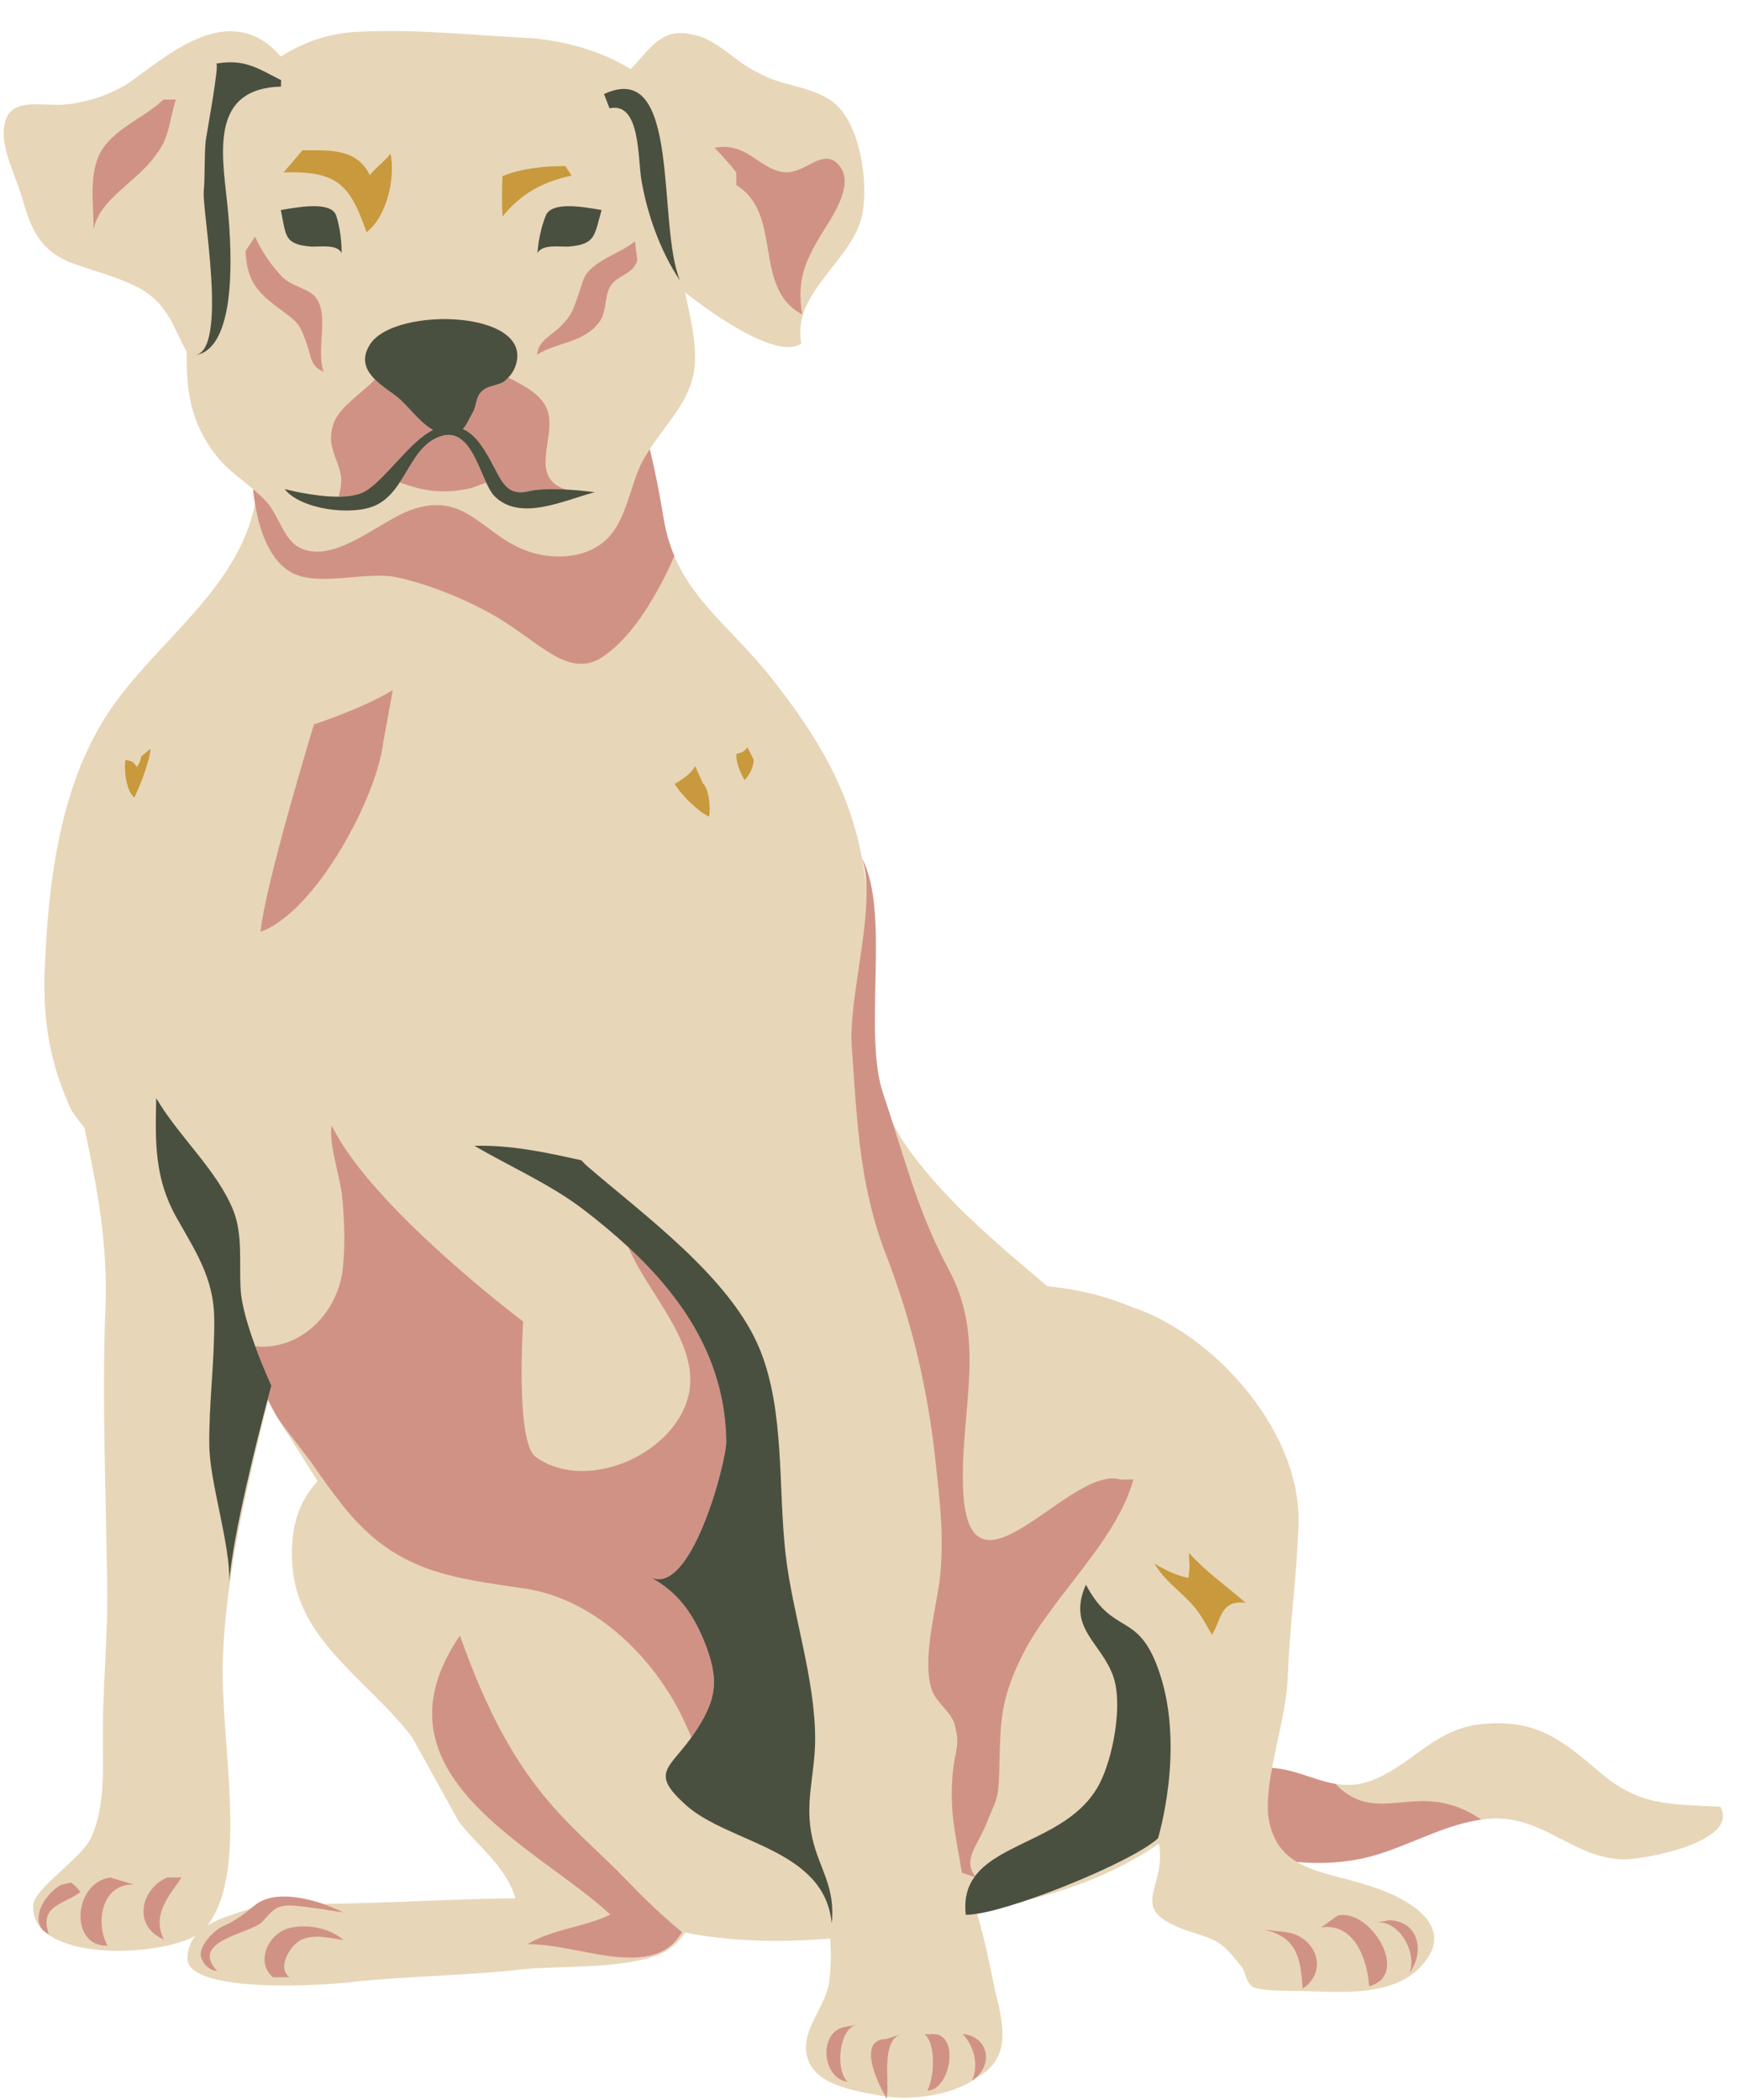 <?xml version="1.0" encoding="UTF-8"?><svg xmlns="http://www.w3.org/2000/svg" xmlns:xlink="http://www.w3.org/1999/xlink" height="507.9" preserveAspectRatio="xMidYMid meet" version="1.0" viewBox="60.3 -8.6 420.8 507.9" width="420.8" zoomAndPan="magnify"><g id="change1_1"><path d="M476.349,428.315c-12.172-0.712-19.421-0.03-29.154-8.349c-9.185-7.85-15.298-12.82-28.137-11.692 c-11.389,0.999-16.257,8.882-25.845,13.207c-3.657,1.649-6.856,1.792-9.888,1.296c0.57,0.613,1.18,1.182,1.826,1.704 c-0.674-0.042-1.356-0.107-2.07-0.225c-2.333-0.382-4.564-1.12-6.723-1.834c-0.964-0.318-1.932-0.639-2.915-0.93 c0,0-0.603-0.175-0.842-0.24l-0.279-0.073c-0.324-0.086-0.65-0.166-0.979-0.242c-0.176-0.04-0.351-0.08-0.529-0.117l-0.354-0.069 c0,0-0.474-0.087-0.687-0.121c-0.135-0.022-0.27-0.044-0.414-0.064c-0.25-0.036-0.502-0.065-0.765-0.091l-0.353-0.034l-0.581-0.036 c0.083-0.493,0.17-0.988,0.262-1.485c0.146,0.009,0.294,0.014,0.44,0.026c-0.145-0.012-0.292-0.021-0.439-0.029 c1.332-7.23,3.532-14.891,3.813-22.09c0.48-12.296,2.065-23.473,2.503-34.651c2.065-23.473-19.944-48.065-40.355-54.771 c-7.069-2.913-13.576-4.3-20.298-4.968c-11.904-10.105-24.11-20.164-33.364-32.851c-1.612-2.211-2.957-4.488-4.086-6.82 c0.703,2.21,1.381,4.382,2.058,6.529c-1.268-1.861-2.416-3.827-3.409-5.876l-0.046-0.097l-0.033-0.102 c-0.717-2.255-1.456-4.545-2.249-6.892c-2.385-7.056-2.164-17.222-1.951-27.054c0.163-7.503,0.314-15.16-0.654-21.444 c0.005-0.493,0.016-0.99,0.006-1.468c-0.271-2.543-0.628-4.999-1.078-7.379c-0.001-0.002-0.001-0.005-0.002-0.007 c0,0.001,0.001,0.002,0.001,0.003c-3.067-16.219-10.321-29.028-22.153-43.914c-8.801-11.072-18.374-17.706-23.24-29.204 c-0.258,0.605-0.545,1.189-0.816,1.785c-0.187-0.402-0.39-0.787-0.565-1.201l-0.271-0.64l0.005-0.01 c-0.184-0.459-0.36-0.926-0.53-1.398l-0.093-0.265c-0.229-0.652-0.447-1.316-0.647-1.999l-0.04-0.135 c-0.2-0.691-0.379-1.406-0.547-2.132l-0.128-0.573c-0.147-0.676-0.283-1.365-0.41-2.116l-0.021-0.118 c-0.924-5.631-1.906-10.641-2.991-15.267c0.357-0.609,0.726-1.21,1.113-1.801c1.397,5.739,2.474,11.441,3.356,16.822 c0.009,0.054,0.022,0.104,0.031,0.158c-0.009-0.052-0.02-0.102-0.028-0.154c-0.883-5.383-1.96-11.087-3.357-16.827 c4.38-6.684,10.446-12.317,10.905-20.779c0.309-5.703-1.203-11.407-2.368-17.11c7.207,5.761,22.633,16.356,28.122,12.357 c-2.539-12.939,13.742-20.55,14.979-32.728c1.088-8.373-1.391-22.833-8.854-26.64c-5.208-3.045-11.298-3.045-16.506-6.089 c-5.238-2.283-10.328-8.371-15.627-9.133c-7.902-2.282-11.001,3.994-15.305,8.24c-7.501-4.687-17.166-7.17-25.843-7.597 c-13.66-0.709-26.521-2.127-40.258-1.418c-6.949,0.359-13.102,2.529-18.469,5.983c-11.79-13.684-26.515-0.938-34.468,4.687 c-4.716,3.806-10.894,6.089-17.013,6.85c-6.119,0.76-14.372-2.283-15.43,5.328c-0.969,5.328,3.3,12.939,4.615,18.267 c2.016,6.85,4.121,11.417,10.852,14.461c6,2.283,12.791,3.806,17.999,6.85c6.424,3.946,7.668,9.598,10.68,14.99 c-0.1,8.798,0.618,16.895,7.331,25.307c1.362,1.71,2.963,3.154,4.626,4.527c1.345,1.111,2.727,2.181,4.058,3.304 c0.576,0.487,1.14,0.987,1.69,1.502c0.078,0.586,0.163,1.166,0.259,1.742l0.066,0.372l-0.107,0.549 c-0.092,0.475-0.184,0.949-0.301,1.417c-0.123,0.492-0.27,0.971-0.408,1.454c-0.271-1.108-0.51-2.252-0.709-3.435 c-0.106,0.541-0.204,1.084-0.338,1.619c-4.97,19.93-23.617,31.9-34.71,48.239c-12.236,18.025-14.988,41.994-15.811,63.07 c-0.47,12.029,1.363,22.965,6.587,33.903c0.954,1.393,1.966,2.732,3.021,4.033c2.979,14.063,5.705,27.684,5.087,43.477 c-0.852,21.822,0.13,45.198,0.425,67.02c0.193,14.254-1.25,25.382-1.032,39.637c0.106,6.935,0.117,14.98-2.855,21.551 c-2.204,4.871-13.718,12.279-14.004,16.212c-0.176,2.421,0.654,4.382,2.171,5.953c-1.043-1.218-1.117-2.816-0.628-4.423 c0.179,1.252,0.745,2.37,1.736,3.412c0.075,0.657,0.243,1.388,0.54,2.224c-0.434-0.205-0.799-0.442-1.114-0.701 c7.562,6.712,28.785,5.379,36.587,0.998c-1.143,1.385-1.926,3.118-2.012,5.338c-0.315,8.043,27.949,7.208,39.911,5.868 c11.962-1.34,25.47-1.456,38.756-2.797c9.315-1.34,26.466,0,35.886-4.022c2.485-1.234,4.386-2.981,5.794-5.119 c11.339,2.198,23.203,2.437,35.11,1.427c0.254,3.315,0.24,6.491-0.134,9.361c-0.269,6.891-7.385,12.634-5.357,19.525 c2.028,6.891,12.32,8.039,18.017,9.188c0.265,0.044,0.544,0.079,0.82,0.117c-0.26-0.462-0.561-1.025-0.875-1.655 c0.1,0.02,0.212,0.041,0.307,0.06c0.179,0.03,0.364,0.055,0.551,0.08l0.51,0.07c-0.011,0.557-0.038,1.069-0.101,1.501 c6.811,0.831,16.354-0.435,21.937-4.766c8.219-4.594,6.236-12.634,4.253-20.673c-1.146-5.435-2.426-12.121-4.374-18.789 c-0.539,0.085-1.044,0.15-1.507,0.191l-0.411-1.407l1.684-0.266c2.618-0.414,6.345-1.41,10.853-2.902 c2.195-0.599,4.373-1.206,6.518-1.821c9.429-2.704,18.422-6.846,26.007-11.976l0.702-0.475c-0.076,0.267-0.122,0.421-0.123,0.421 c-4.239,3.971-20.221,11.155-32.71,15.298c2.203-0.6,4.385-1.21,6.536-1.827c9.297-2.666,18.423-6.756,26.435-12.175 c1.896,11.321-8.384,15.672,6.906,21.06c6.804,2.236,7.952,2.236,12.328,7.825c2.21,2.236,1.018,3.354,3.227,5.589 c1.105,1.117,9.144,1.117,10.293,1.117c9.188,0,24.031,2.236,31.271-6.707c8.432-10.06-6.236-16.767-14.189-19.002 c-5.753-1.891-11.913-2.716-16.51-5.479c4.691,0.48,9.502,0.239,13.729-0.429c0.268-0.042,0.531-0.102,0.797-0.15 c-0.266,0.048-0.529,0.106-0.796,0.149c-4.228,0.668-9.041,0.908-13.733,0.428c-0.096-0.057-0.188-0.119-0.282-0.179l0.437-1.312 c1.583,0.162,3.238,0.244,4.918,0.244c2.812,0,5.646-0.223,8.422-0.662c0.146-0.023,0.291-0.052,0.436-0.081l0.628-0.117 c0.301-0.053,0.602-0.106,0.898-0.17c0.169-0.037,1.102-0.264,1.102-0.264c0.29-0.068,0.58-0.136,0.862-0.211 c0.146-0.039,0.918-0.263,0.918-0.263c0.35-0.1,0.699-0.198,1.05-0.308l0.585-0.191c0.465-0.149,0.93-0.301,1.385-0.459l0.355-0.127 c2.242-0.793,4.501-1.713,6.686-2.603c4.582-1.866,9.308-3.78,14.307-4.724c0.643,0.371,1.28,0.764,1.91,1.194 c-0.014,0.002-0.027,0.005-0.04,0.007c0.437-0.062,0.873-0.13,1.315-0.175c13.372-1.337,20.348,9.288,32.753,9.781 C457.469,441.222,481.141,436.878,476.349,428.315z M224.766,59.279c-0.032-0.048-0.06-0.1-0.093-0.149l0.05,0.04 C224.738,59.206,224.752,59.244,224.766,59.279z M139.427,453.28c-0.8-0.124-1.597-0.243-2.395-0.362 c-2.197-0.695-5.141-1.402-8.021-1.402c-2.569,0-4.59,0.564-6.009,1.68l-1.33,1.048l-1.436,0.486 c-0.982,0.332-2.082,0.704-3.333,1.121c-0.054,0.018-0.113,0.04-0.168,0.058c1.476-0.864,2.649-1.768,4.211-3.003 c-1.263,0.425-2.737,0.928-4.518,1.522c-1.776,0.592-4.04,1.38-6.039,2.652c10.356-13.101,3.075-44.854,3.805-64.573 c0.685-18.468,4.72-36.784,9.101-54.818c0.607-2.499,1.215-5.028,1.808-7.58c0.553,1.046,1.133,2.096,1.743,3.152 c-0.466-0.849-1.094-2.07-1.797-3.476c-2.322,8.784-8.485,32.896-9.298,44.28c-0.012,0.572-0.036,1.132-0.087,1.668 c0.012-0.515,0.045-1.081,0.087-1.668c0.041-1.923-0.128-4.041-0.418-6.264c1.745-10.437,4.118-20.638,6.505-30.465 c0.606-2.495,1.212-5.02,1.805-7.565l0.91-3.911l1.877,3.55c0.544,1.029,1.116,2.063,1.732,3.132 c0.205,0.373,0.372,0.664,0.528,0.907c0.565,0.95,1.154,1.905,1.775,2.866c1.835,2.835,3.631,5.687,5.421,8.53 c0.827,1.313,3.103,4.913,3.103,4.913l-0.054,0.057c-0.903-1.249-1.797-2.509-2.679-3.779c-2.065-2.975-6.85-8.825-8.819-11.764 c-0.011-0.016-0.025-0.04-0.037-0.058c0.574,0.967,1.173,1.939,1.805,2.916c2.68,4.141,5.276,8.317,7.895,12.451 c-4.601,4.916-7.06,11.967-5.953,21.784c1.966,17.426,18.802,26.811,28.865,40.216c3.708,6.703,7.416,13.405,11.124,20.108 c3.76,5.362,11.491,10.725,13.823,18.768c-11.577,0-33.203,1.266-46.558,1.337c1.303,0.448,2.527,0.947,3.627,1.454 C141.135,453.26,140.268,453.272,139.427,453.28z M264.297,494.595c-0.022-0.007-0.045-0.014-0.068-0.022 C264.252,494.581,264.274,494.588,264.297,494.595z M253.159,66.767c0.232-0.71,0.503-1.406,0.815-2.089 c0.072,0.885,0.187,1.812,0.35,2.795C253.912,67.251,253.527,67.014,253.159,66.767z M83.276,461.322 c0.916,0.106,1.865,0.188,2.847,0.24c0.064,0.129,0.128,0.258,0.198,0.383C85.142,461.963,84.129,461.735,83.276,461.322z M210.345,464.699c3.46-0.44,6.637-1.111,9.154-2.185c2.087-1.036,3.793-2.535,5.089-4.44c0.429,0.351,0.667,0.536,0.667,0.536 C222.064,464.151,216.57,465.182,210.345,464.699z M284.667,496.721c0.589-0.09,1.171-0.191,1.74-0.308 c-0.57,0.355-1.193,0.56-1.859,0.561C284.59,496.897,284.627,496.804,284.667,496.721z M295.346,494.564 c0.322-0.716,0.541-1.464,0.667-2.227l0.001-0.001c0.996-0.557,1.807-1.173,2.486-1.836 C298.062,492.037,297.022,493.51,295.346,494.564z M375.34,472.339c-0.023-0.331-0.047-0.652-0.072-0.974 c0.399,0.009,0.81,0.02,1.223,0.033C376.148,471.725,375.766,472.04,375.34,472.339z M391.355,471.122 c0.774-0.113,1.544-0.253,2.306-0.423c-0.605,0.44-1.348,0.8-2.257,1.051C391.39,471.544,391.374,471.334,391.355,471.122z M401.514,467.137c0.302-0.247,0.591-0.512,0.874-0.786c-0.345,0.829-0.79,1.636-1.362,2.386 C401.267,468.245,401.418,467.702,401.514,467.137z" fill="#E8D6B8"/></g><g id="change2_1"><path d="M418.549,431.415c-0.014,0.002-0.027,0.005-0.04,0.007c-7.823,1.106-14.903,4.902-22.362,7.539 c-0.119,0.042-0.237,0.086-0.356,0.128c-0.472,0.164-0.948,0.319-1.424,0.472c-0.201,0.065-0.401,0.134-0.602,0.197 c-0.417,0.13-0.838,0.247-1.258,0.367c-0.255,0.072-0.508,0.151-0.764,0.219c-0.388,0.103-0.78,0.192-1.171,0.285 c-0.288,0.068-0.573,0.145-0.863,0.207c-0.411,0.089-0.829,0.158-1.244,0.234c-0.266,0.048-0.529,0.106-0.796,0.149 c-4.228,0.668-9.041,0.908-13.733,0.428c-3.556-2.138-6.178-5.436-6.951-11.286c-0.269-3.58,0.206-7.446,0.942-11.441 c0.146,0.009,0.294,0.014,0.44,0.026c0.13,0.011,0.26,0.024,0.389,0.037c0.276,0.028,0.55,0.06,0.821,0.099 c0.156,0.022,0.311,0.047,0.466,0.072c0.199,0.032,0.397,0.067,0.594,0.104c0.164,0.031,0.327,0.061,0.49,0.095 c0.187,0.039,0.372,0.082,0.557,0.124c0.344,0.079,0.686,0.163,1.025,0.253c0.097,0.026,0.195,0.05,0.292,0.077 c0.247,0.067,0.492,0.137,0.736,0.209c0.045,0.013,0.09,0.026,0.135,0.04c3.192,0.945,6.229,2.194,9.454,2.722 c0,0,0.001,0.001,0.001,0.001c1.758,1.891,3.846,3.409,6.481,4.175c4.316,1.255,9.154,0.159,13.545,0 C409.194,426.74,414.013,428.318,418.549,431.415z M206.003,122.681c-4.996,3.877-12.109,3.973-17.734,2.126 c-11.205-3.68-15.203-15.084-28.894-9.971c-7.726,2.885-19.115,13.753-27.259,8.622c-3.195-2.013-4.667-7.613-7.143-10.453 c-1.069-1.226-2.262-2.315-3.498-3.358c0.122,1.16,0.272,2.3,0.455,3.41c0.011,0.065,0.023,0.127,0.034,0.191 c1.309,7.773,4.141,14.105,8.893,16.633c6.681,3.552,18.058-0.523,25.65,1.171c7.794,1.74,17.123,5.531,23.985,9.591 c4.599,2.721,8.693,6.18,13.258,8.935c3.965,2.393,8.135,3.462,12.253,0.698c5.831-3.912,10.255-10.565,13.594-16.633 c1.371-2.491,2.644-5.098,3.791-7.783c0-0.001,0.001-0.002,0.001-0.003c-0.271-0.64-0.525-1.298-0.766-1.97 c-0.03-0.084-0.06-0.169-0.089-0.254c-0.234-0.667-0.456-1.347-0.659-2.048c0-0.001-0.001-0.003-0.001-0.004 c-0.193-0.667-0.365-1.356-0.528-2.057c-0.042-0.182-0.083-0.367-0.123-0.552c-0.142-0.653-0.274-1.318-0.389-2.003 c-0.009-0.054-0.022-0.104-0.031-0.158c-0.883-5.381-1.96-11.083-3.356-16.822c-0.55,0.839-1.077,1.692-1.56,2.572 C212.454,108.831,211.916,118.093,206.003,122.681z M235.94,340.064c-0.227-19.684-10.361-34.712-23.678-47.072 c5.728,13.68,22.46,27.666,11.113,43.021c-7.219,9.77-23.404,14.977-33.533,7.697c-4.944-3.552-3.021-32.729-3.021-32.729 s-36.735-27.641-46.271-47.357c-0.92,3.965,2.094,12.537,2.542,17.549c0.487,5.439,0.712,11.173,0.125,16.845 c-1.137,10.988-10.341,20.039-21.185,18.947c1.919,5.239,3.898,9.525,3.898,9.525s-0.336,1.227-0.882,3.294 c0.703,1.406,1.331,2.627,1.797,3.476c0.228,0.415,0.415,0.738,0.554,0.952c0.012,0.018,0.026,0.042,0.037,0.058 c1.97,2.939,6.754,8.789,8.819,11.764c2.22,3.199,4.503,6.357,6.866,9.344c12.775,16.151,25.791,17.466,44.104,20.169 c17.3,2.552,32.132,17.427,39.012,33.11c0.416,0.948,0.84,1.918,1.276,2.877c0.13-0.182,0.26-0.363,0.392-0.552 c6.005-8.664,6.36-13.575,2.676-22.744c-3.325-8.274-7.794-12.693-13.142-15.504C227.449,377.992,235.993,344.629,235.94,340.064z M331.354,349.194c-12.412-3.868-37.571,34.093-38.187,0.889c-0.347-18.769,5.618-34.883-3.438-51.711 c-6.506-12.09-9.667-23.26-13.592-35.608c-0.72-2.263-1.462-4.562-2.258-6.918c-4.983-14.743,1.83-43.667-5.098-56.868 c0-0.001-0.001-0.002-0.001-0.003c0.001,0.002,0.001,0.005,0.002,0.007c0.707,2.11,1.022,4.618,1.078,7.379 c0.235,11.772-4.286,28.156-3.573,38.058c1.294,17.995,1.774,33.593,8.36,50.594c6.124,15.811,9.993,32.219,11.855,49.331 c1.005,9.243,2.082,17.867,1.216,27.556c-0.689,7.712-4.427,19.531-2.249,27.595c0.95,3.514,4.809,5.717,5.675,8.85 c1.493,5.404,0.076,6.05-0.432,11.823c-0.821,9.343,0.657,14.788,2.222,24.092l3.027,1.023c0.046-0.064,0.089-0.131,0.136-0.194 c-3.059-4.042,0.788-7.663,2.724-12.625c2.222-5.691,2.942-5.392,3.126-12.322c0.324-12.203,0.059-17.463,5.71-28.679 c6.982-13.858,22.691-27.331,26.749-42.324C334.206,349.165,331.438,349.221,331.354,349.194z M211.925,446.158 c-13.748-14.335-27.089-21.462-40.395-59.266c-22.946,33.661,18.786,51.052,36.388,67.506c-6.712,3.154-13.773,3.401-20.067,7.151 c12.59-0.169,30.454,9.128,37.403-2.937C225.254,458.611,219.831,454.402,211.925,446.158z M123.302,216.739 c13.405-4.862,28.102-32.441,29.688-45.822l2.297-12.634c-7.401,4.493-19.061,8.297-19.061,8.297S124.41,205.244,123.302,216.739z M129.732,457.812c-4.649,1.494-7.663,8.12-3.445,11.716h4.02c-3.147-2.249,0.183-7.634,2.599-8.9 c3.207-1.679,7.242-0.547,10.509-0.052C140.122,457.61,134.057,456.421,129.732,457.812z M123.809,456.044 c2.786-3.099,3.471-4.244,8.506-3.742c3.528,0.351,7.348,1.055,10.968,1.549c-1.381-0.711-3.059-1.436-4.88-2.062 c-5.525-1.898-12.376-2.881-16.327,0.224c-0.403,0.317-0.776,0.612-1.13,0.891c-2.335,1.845-3.782,2.955-6.707,4.288 c-2.441,1.113-6.157,5.169-5.276,7.616c1.148,3.187,3.828,3.187,3.828,3.187C105.953,460.568,121.133,459.02,123.809,456.044z M371.205,458.617l-5.168-0.574c8.012,1.799,8.799,6.97,9.303,14.297C381.927,467.714,378.263,459.494,371.205,458.617z M383.839,454.597l-4.02,2.871c8.072-1.093,11.166,7.775,11.585,14.283C401.591,468.939,391.732,452.866,383.839,454.597z M396.472,455.746l-3.445,0.574c5.771-0.795,10.28,7.791,7.998,12.416C404.867,463.705,403.646,456.175,396.472,455.746z M265.342,494.82c-3.02-2.506-2.281-12.662,1.978-13.721l-2.925,0.488C258.069,483.027,259.226,494.188,265.342,494.82z M274.417,498.357c0.112,0.198,0.218,0.383,0.312,0.542c0.035-0.145,0.057-0.318,0.081-0.486c0.557-3.849-1.458-13.443,3.367-15.103 l-3.446,1.148C267.588,484.471,272.331,494.65,274.417,498.357z M286.79,483.31h-2.871c2.798,2.367,2.341,10.488,0.629,13.664 C289.766,496.963,292.418,484.582,286.79,483.31z M293.681,483.31h-0.574c2.84,2.91,3.92,7.518,2.24,11.254 C300.401,491.384,299.804,484.404,293.681,483.31z M100.732,445.409c-6.61,2.879-8.286,11.946-0.804,14.984 c-3.231-6.427,2.049-11.302,4.249-14.984H100.732z M86.321,461.944c-3.044-5.492-1.51-15.086,6.372-14.812l-5.742-1.723 C78.03,446.719,76.947,462.094,86.321,461.944z M77.409,446.629l-2.297,0.574c-3.354,1.637-7.368,7.533-4.607,10.758 c0.154,0.18,0.336,0.35,0.534,0.512c0.315,0.258,0.68,0.495,1.114,0.701c-2.52-7.094,3.584-7.143,7.608-10.248 C79.126,448.05,78.183,447.075,77.409,446.629z M263.474,31.719c-4.051-5.46-8.524,2.408-14.243,1.227 c-5.763-1.192-8.484-7.221-16.153-5.821c1.733,1.738,3.853,4.159,5.281,5.972v3.062h0.001c11.519,7.122,3.704,24.686,15.963,31.314 c-1.33-8.031,0.415-12.402,4.517-19.27C260.959,44.658,267.015,36.49,263.474,31.719z M98.244,28.502 c3.063-3.828,3.063-8.422,4.594-13.016h-3.062c-3.828,3.828-9.954,6.125-13.782,10.719c-4.594,5.36-3.063,13.782-3.063,20.673 C84.462,39.221,93.65,35.393,98.244,28.502z M129.331,67.137c3.63,2.673,3.698,3.489,5.168,7.449c1.028,2.77,0.81,5.447,4.076,6.691 c-1.996-5.287,1.632-14.306-2.227-18.301c-1.826-1.89-5.62-2.362-7.88-4.71c-2.5-2.597-5.09-6.364-6.474-9.647l-2.298,3.443 C119.948,60.263,123.438,62.799,129.331,67.137z M205.244,69.272c1.889-2.524,1.175-6.408,2.717-8.738 c1.8-2.717,5.492-2.774,6.472-6.192l-0.573-4.593c-2.832,2.326-6.443,3.454-9.332,5.599c-3.445,2.56-3.037,3.775-4.45,7.609 c-1.245,3.373-1.363,4.5-4.164,7.323c-2.283,2.302-5.423,3.472-5.744,6.883C195.151,74.063,201.415,74.387,205.244,69.272z M190.17,77.164c-0.018,0.011-0.037,0.021-0.055,0.032c-0.188,0.237-0.173,0.252,0.045,0.045 C190.162,77.214,190.167,77.19,190.17,77.164z M156.974,108.064c4.714,1.688,9.622,3.089,17.303,1.365 c0.822-0.292,2.123-0.749,3.6-1.349c-2.547-5.494-5.044-14.219-12.224-10.698C161.558,99.389,159.617,104.081,156.974,108.064z M178.831,102.581c2.584,4.594,3.72,8.955,9.182,7.636c2.457-0.594,5.966-0.61,9.085-0.449c-9.237-3.078-2.011-12.856-4.455-19.277 c-1.399-3.675-5.372-5.719-9.407-7.792c-0.185,0.199-0.375,0.397-0.589,0.594c-1.748,1.606-4.324,0.995-6.096,2.993 c-1.204,1.359-1.042,3.324-1.887,4.794c-0.945,1.644-1.48,3.095-2.439,4.063C175.2,96.439,177.085,99.478,178.831,102.581z M142.241,111.502c2.457-0.022,4.751-0.364,6.341-1.286c4.914-2.85,10.766-12.066,16.44-14.84c-3.432-1.924-6.191-6.157-8.977-8.242 c-1.547-1.157-3.524-2.445-5.054-3.975c-3.488,3.566-8.745,6.762-10.059,10.78c-1.712,5.236,0.829,7.687,1.734,12.074 C143.112,108.171,142.479,110.111,142.241,111.502z" fill="#D19286"/></g><g id="change3_1"><path d="M115.664,375.732c0.012-0.515,0.045-1.081,0.087-1.668C115.739,374.635,115.715,375.196,115.664,375.732z M118.507,303.377c-0.41-6.243,0.574-13.285-1.741-19.159c-3.844-9.752-13.367-18.095-18.686-27.276 c-0.26,10.853-0.387,19.451,4.885,28.845c4.623,8.238,9.043,14.668,9.149,24.482c0.109,10.184-1.32,20.445-1.197,30.627 c0.112,9.184,5.042,23.549,4.835,33.168c0.813-11.384,6.976-35.496,9.298-44.28c0.547-2.068,0.882-3.294,0.882-3.294 s-1.979-4.286-3.898-9.525C120.372,312.431,118.756,307.183,118.507,303.377z M257.435,412.106 c0.033-14.871-5.535-30.474-7.169-45.051c-1.801-16.068-0.165-34.243-6.12-49.131c-6.989-17.47-28.127-32.677-42.149-44.792 l-1.104-1.148c-8.554-1.92-17.044-3.734-25.872-3.505c8.628,5.027,18.44,9.35,26.241,15.308c3.806,2.908,7.511,5.966,11,9.205 c13.317,12.36,23.451,27.389,23.678,47.072c0.053,4.565-8.491,37.928-18.5,32.67c5.349,2.81,9.817,7.23,13.142,15.504 c3.684,9.169,3.329,14.08-2.676,22.744c-0.131,0.189-0.261,0.371-0.392,0.552c-5.532,7.713-9.994,8.572-1.382,16.328 c10.408,9.374,33.64,10.502,35.308,28.688c0.948-8.878-2.944-13.084-4.679-20.588C254.794,427.445,257.416,420.428,257.435,412.106z M340.759,396.024c-5.137-15.403-10.982-8.566-17.85-21.415c-4.649,10.581,3.769,13.895,6.643,22.252 c2.359,6.86-0.13,19.68-3.336,25.86c-6.637,12.794-23.828,13.929-30.118,22.368c-0.047,0.063-0.09,0.13-0.136,0.194 c-1.685,2.352-2.539,5.264-2.102,9.139c0.749,0.019,1.687-0.068,2.766-0.239c2.847-0.45,6.721-1.514,11.013-2.937 c12.488-4.143,28.47-11.327,32.71-15.298C340.348,435.95,346.928,414.518,340.759,396.024z M135.673,51.044 c2.603,0,6.267-0.52,7.228,1.562c0,0,0.172-4.425-1.275-9.013c-1.041-3.297-7.649-2.441-13.417-1.399 C129.528,48.44,128.926,50.524,135.673,51.044z M197.633,51.044c6.789-0.52,6.349-2.604,8.156-8.85 c-5.686-1.042-12.228-1.898-13.526,1.399c-1.805,4.588-1.979,9.013-1.979,9.013C191.406,50.524,195.03,51.044,197.633,51.044z M115.19,40.002c-1.322-12.105-3.811-27.211,13.067-27.664c-0.023-0.217,0.005-1.34,0.047-1.54 c-5.849-2.965-8.863-5.189-15.72-4.017c0.89-0.152-2.457,17.702-2.559,18.85c-0.356,4.009-0.103,8.051-0.458,12.059 c-0.408,4.609,5.992,38.458-2.135,39.623C118.585,75.714,116.036,47.75,115.19,40.002z M215.463,35.226 c1.353,7.786,4.44,16.815,9.303,24.053c-5.707-13.642,0.465-53.907-18.393-45.135l1.337,3.453 C215.213,15.935,214.483,29.585,215.463,35.226z M179.879,111.366c6.225,6.28,16.873,0.971,24.263-0.937c0,0-3.23-0.463-7.045-0.66 c-3.119-0.161-6.628-0.145-9.085,0.449c-5.462,1.318-6.598-3.042-9.182-7.636c-1.745-3.103-3.63-6.142-6.607-7.437 c0.959-0.967,1.494-2.418,2.439-4.063c0.845-1.47,0.683-3.435,1.887-4.794c1.772-1.998,4.348-1.387,6.096-2.993 c0.214-0.196,0.404-0.395,0.589-0.594c0.727-0.779,1.246-1.574,1.567-2.373c5.601-13.938-28.855-15.01-34.947-5.754 c-2.376,3.612-1.094,6.357,1.135,8.586c1.53,1.53,3.507,2.818,5.054,3.975c2.786,2.084,5.545,6.317,8.977,8.242 c-5.674,2.773-11.526,11.989-16.44,14.84c-1.59,0.922-3.884,1.264-6.341,1.286c-6.054,0.055-13.104-1.84-13.104-1.84 c3.804,4.89,16.153,6.596,21.958,3.96c2.572-1.168,4.343-3.244,5.878-5.558c2.643-3.983,4.584-8.675,8.679-10.683 c7.18-3.521,9.677,5.204,12.224,10.698C178.516,109.46,179.159,110.639,179.879,111.366z" fill="#4A5040"/></g><g id="change4_1"><path d="M230.323,180.871c1.485,1.464,1.844,5.752,1.464,7.99c-2.577-1.057-6.951-5.478-8.318-7.915 c1.83-1.023,4.096-2.559,4.939-4.286L230.323,180.871z M238.429,173.663c-0.231,2.225,0.905,4.464,1.932,6.411 c1.075-1.193,2.191-3.027,2.213-4.947l-1.532-3.062C240.634,172.795,239.797,173.496,238.429,173.663z M93.361,176.899 c-0.689-1.356-1.394-1.516-2.716-1.714c-0.425,2.431,0.216,7.577,2.143,9.071c1.399-2.906,3.652-8.568,3.924-11.809l-2.297,1.915 C94.354,175.272,93.949,176.157,93.361,176.899z M347.853,366.929v1.53c0.291,1.351,0.02,3.17-0.133,4.496 c-2.784-0.463-5.544-1.872-8.195-3.423c1.641,2.926,4.252,5.135,6.76,7.517c3.903,3.707,4.307,4.772,7.098,9.69 c2.21-3.348,1.971-8.657,8.191-7.712C357.188,375.147,351.868,371.457,347.853,366.929z M347.852,366.929L347.852,366.929 L347.852,366.929L347.852,366.929z M149.737,33.744c-3.236-6.553-9.774-5.984-16.271-6.007l-4.595,5.359 c13.431-0.48,16.144,3.387,20.078,14.452c4.833-3.688,7.016-12.985,5.802-18.966C153.492,30.227,150.997,32.117,149.737,33.744z M181.835,33.996c-0.178,3.201-0.175,6.552-0.002,9.759c4.195-5.305,9.732-8.46,16.714-9.892l-1.532-2.297 C191.963,31.526,186.286,32.151,181.835,33.996z" fill="#C89A3D"/></g></svg>